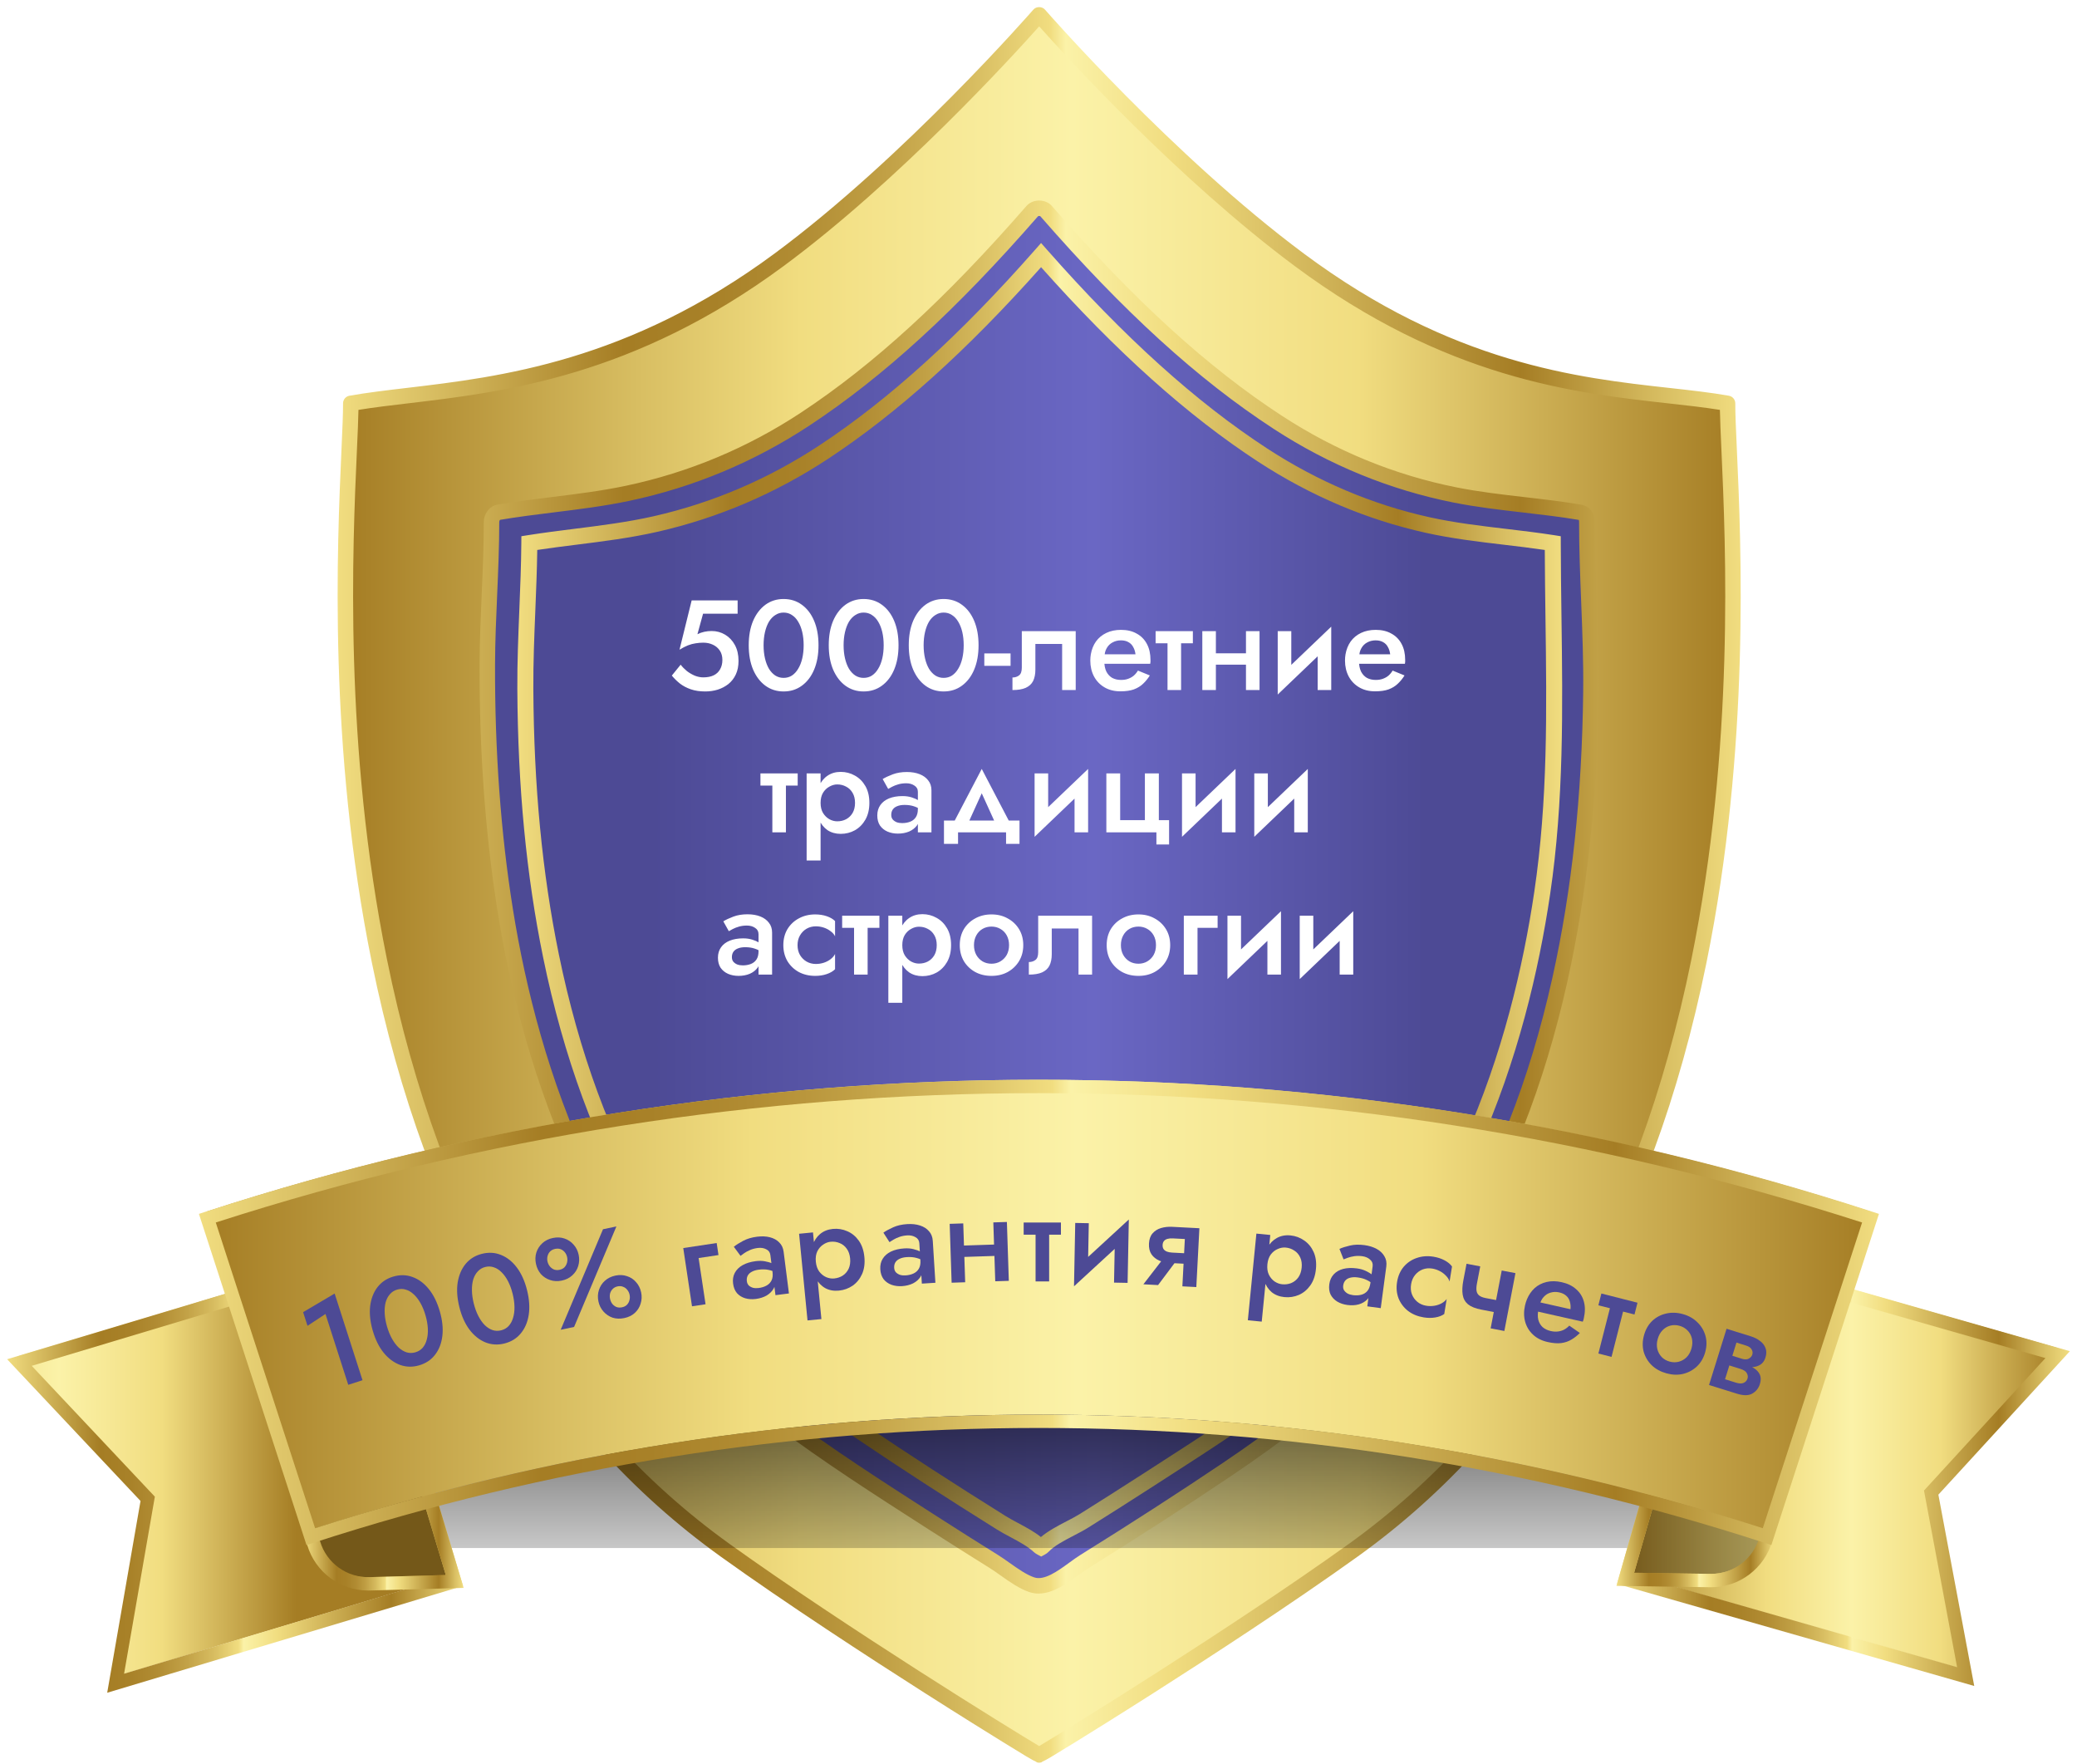 <svg width="292" height="248" viewBox="0 0 292 248" fill="none" xmlns="http://www.w3.org/2000/svg">
<path d="M223.663 97.248C223.504 110.804 222.254 124.405 219.314 137.654C216.353 151.003 211.607 164.102 204.33 175.727C196.153 188.789 185.08 198.107 172.418 206.619C165.846 211.036 159.181 215.318 152.46 219.504C150.384 220.798 147.548 223.612 145.043 222.763C143.231 222.149 141.343 220.509 139.73 219.504C136.857 217.715 133.998 215.905 131.149 214.077C123.829 209.382 116.453 204.667 109.493 199.445C86.796 182.412 75.414 155.338 71.04 128C69.207 116.546 68.472 104.94 68.512 93.347C68.535 86.671 69.11 80.002 69.104 73.331C69.103 72.772 69.527 72.105 70.113 72.005C76.151 70.98 82.271 70.609 88.273 69.337C97.196 67.447 105.612 63.917 113.227 58.893C125.154 51.023 135.751 40.427 145.123 29.675C145.587 29.142 146.602 29.141 147.067 29.675C156.615 40.624 167.455 51.425 179.651 59.373C187.261 64.332 195.66 67.804 204.569 69.58C210.361 70.734 216.263 71.021 222.077 72.005C222.765 72.122 223.061 72.606 223.066 73.131C223.075 73.196 223.086 73.26 223.086 73.331C223.079 81.305 223.756 89.263 223.663 97.248Z" fill="url(#paint0_linear_1075_3457)"/>
<path d="M146.372 218.805L145.837 218.516C145.635 218.407 145.48 218.3 145.349 218.179C144.509 217.383 143.256 216.713 142.045 216.065C141.405 215.722 140.743 215.368 140.154 215.001C132.863 210.444 126.42 206.268 120.458 202.234C106.17 192.569 96.737 183.041 89.871 171.341C83.764 160.933 79.216 148.561 76.355 134.57C73.991 123.009 72.805 110.669 72.731 96.848C72.711 93.118 72.865 89.345 73.013 85.695C73.139 82.623 73.269 79.447 73.292 76.331L73.299 75.377L74.241 75.228C76.422 74.881 78.638 74.603 80.781 74.334C84.453 73.873 88.252 73.396 91.914 72.565C100.203 70.683 108.051 67.323 115.24 62.579C125.024 56.123 134.927 47.14 145.518 35.117L146.362 34.159L147.206 35.117C158.017 47.384 168.137 56.518 178.145 63.04C185.253 67.672 192.919 70.922 200.934 72.7C204.483 73.487 208.163 73.922 211.722 74.343C213.934 74.605 216.222 74.875 218.474 75.228L219.424 75.378L219.425 76.338C219.431 79.827 219.478 83.355 219.524 86.767C219.694 99.463 219.87 112.592 217.929 125.694C214.752 147.13 205.99 176.579 182.288 195.138C176.442 199.716 170.078 203.81 163.924 207.769L161.701 209.201C158.805 211.069 155.872 212.934 152.985 214.741C152.384 215.117 151.702 215.472 150.981 215.847C149.626 216.552 148.225 217.281 147.427 218.126C147.289 218.274 147.119 218.401 146.907 218.515L146.372 218.805ZM75.532 77.306C75.492 80.147 75.375 83.009 75.262 85.786C75.114 89.41 74.961 93.158 74.981 96.836C75.055 110.508 76.225 122.703 78.56 134.118C81.372 147.867 85.831 160.007 91.812 170.202C98.499 181.598 107.722 190.902 121.718 200.37C127.658 204.388 134.079 208.55 141.347 213.091C141.871 213.419 142.471 213.74 143.106 214.081C144.226 214.679 145.378 215.295 146.34 216.062C147.37 215.187 148.724 214.483 149.941 213.85C150.622 213.496 151.265 213.161 151.79 212.833C154.669 211.031 157.593 209.172 160.48 207.31L162.706 205.875C168.816 201.944 175.135 197.879 180.899 193.365C204.018 175.263 212.585 146.394 215.701 125.363C217.616 112.441 217.45 99.984 217.273 86.796C217.232 83.692 217.189 80.491 217.177 77.308C215.27 77.028 213.336 76.8 211.456 76.577C207.842 76.151 204.105 75.709 200.446 74.897C192.166 73.061 184.25 69.705 176.915 64.925C166.997 58.461 156.993 49.502 146.362 37.559C135.955 49.256 126.17 58.063 116.479 64.457C109.063 69.351 100.965 72.817 92.412 74.759C88.641 75.616 84.787 76.099 81.06 76.567C79.245 76.795 77.376 77.029 75.532 77.306Z" fill="url(#paint1_linear_1075_3457)"/>
<path d="M242.874 56.699C229.796 54.366 208.636 55.844 182.663 36.522C163.912 22.572 146.095 2.069 146.095 2.069C146.095 2.069 128.073 22.816 109.527 36.522C84.075 55.331 62.394 54.366 49.316 56.699C49.404 71.327 37.833 171.94 102.001 217.959C119.497 230.507 145.969 246.736 146.095 246.689C146.221 246.736 172.693 230.508 190.189 217.959C254.356 171.94 242.786 71.327 242.874 56.699ZM223.663 97.248C223.504 110.804 222.254 124.405 219.314 137.654C216.353 151.003 211.607 164.102 204.33 175.727C196.153 188.789 185.08 198.107 172.418 206.619C165.846 211.036 159.181 215.318 152.46 219.504C150.384 220.798 147.548 223.612 145.043 222.763C143.231 222.149 141.343 220.509 139.73 219.504C136.857 217.715 133.998 215.905 131.149 214.077C123.829 209.382 116.453 204.667 109.493 199.445C86.796 182.412 75.414 155.338 71.04 128C69.207 116.546 68.472 104.94 68.512 93.347C68.535 86.671 69.11 80.002 69.103 73.331C69.103 72.772 69.527 72.105 70.112 72.005C76.151 70.98 82.271 70.609 88.273 69.337C97.196 67.447 105.612 63.917 113.227 58.893C125.154 51.023 135.751 40.427 145.123 29.675C145.587 29.142 146.602 29.141 147.067 29.675C156.615 40.624 167.455 51.425 179.65 59.373C187.261 64.332 195.66 67.804 204.569 69.58C210.361 70.734 216.263 71.021 222.077 72.005C222.765 72.122 223.061 72.606 223.066 73.131C223.075 73.196 223.086 73.26 223.086 73.331C223.079 81.305 223.756 89.263 223.663 97.248Z" fill="url(#paint2_linear_1075_3457)"/>
<path d="M146.041 247.785C145.923 247.785 145.83 247.75 145.712 247.706L145.723 247.677C145.133 247.434 143.963 246.711 141.042 244.909C139.117 243.721 135.119 241.24 129.977 237.964C122.016 232.891 110.59 225.457 101.367 218.842C76.43 200.958 59.913 172.85 52.276 135.297C46.121 105.04 47.397 76.726 48.01 63.118C48.137 60.305 48.237 58.082 48.229 56.705C48.225 56.176 48.604 55.722 49.124 55.629C51.543 55.198 54.28 54.874 57.178 54.532C70.314 52.979 88.305 50.853 108.88 35.648C127.114 22.173 145.095 1.563 145.274 1.357C145.687 0.881 146.503 0.881 146.914 1.357C147.092 1.56 164.873 21.933 183.311 35.65C204.154 51.156 221.845 53.112 234.763 54.541C237.747 54.872 240.565 55.184 243.064 55.63C243.585 55.722 243.963 56.177 243.96 56.705C243.952 58.083 244.052 60.305 244.179 63.118C244.792 76.726 246.067 105.04 239.913 135.298C232.276 172.85 215.758 200.958 190.822 218.842C181.599 225.457 170.173 232.892 162.211 237.964C157.071 241.239 153.073 243.721 151.147 244.909C148.225 246.712 147.054 247.434 146.465 247.679L146.475 247.707C146.341 247.756 146.236 247.793 146.095 247.783C146.076 247.784 146.058 247.785 146.041 247.785ZM50.395 57.617C50.37 59.02 50.285 60.924 50.181 63.217C49.572 76.737 48.305 104.87 54.405 134.865C61.93 171.862 78.157 199.522 102.633 217.077C118.77 228.65 142.406 243.265 146.095 245.444C149.786 243.264 173.427 228.645 189.556 217.077C214.033 199.522 230.26 171.862 237.785 134.865C243.885 104.87 242.617 76.737 242.009 63.217C241.905 60.924 241.82 59.02 241.795 57.618C239.585 57.261 237.119 56.988 234.524 56.702C221.36 55.245 203.331 53.251 182.014 37.393C165.646 25.217 149.82 7.88 146.095 3.709C142.35 7.907 126.376 25.422 110.173 37.395C89.134 52.944 70.811 55.109 57.433 56.69C54.922 56.987 52.532 57.269 50.395 57.617ZM146.016 224.008C145.577 224.008 145.137 223.943 144.694 223.792C143.297 223.319 141.967 222.378 140.681 221.467C140.142 221.085 139.631 220.724 139.155 220.427C136.374 218.695 133.483 216.866 130.562 214.992L130.067 214.674C122.991 210.136 115.675 205.443 108.84 200.314C83.169 181.049 73.531 150.449 69.966 128.172C68.237 117.364 67.382 105.647 67.425 93.344C67.436 90.069 67.581 86.752 67.722 83.545C67.868 80.193 68.019 76.728 68.017 73.332C68.015 72.335 68.747 71.136 69.93 70.934C72.496 70.498 75.108 70.176 77.633 69.864C81.067 69.44 84.618 69.001 88.048 68.274C96.832 66.414 105.102 62.952 112.628 57.986C122.865 51.231 132.931 42.008 144.304 28.961C144.731 28.47 145.383 28.189 146.093 28.189C146.094 28.189 146.094 28.189 146.095 28.189C146.804 28.189 147.457 28.47 147.885 28.96C159.478 42.256 169.76 51.63 180.243 58.462C187.815 63.396 196.07 66.778 204.781 68.514C207.948 69.145 211.226 69.522 214.396 69.887C216.973 70.183 219.639 70.49 222.257 70.934C223.372 71.122 224.108 71.947 224.15 73.044C224.164 73.15 224.172 73.237 224.172 73.331C224.169 77.06 224.319 80.858 224.464 84.531C224.629 88.696 224.798 93.003 224.749 97.261C224.575 112.115 223.144 125.405 220.375 137.89C217.124 152.541 212.036 165.465 205.251 176.304C198.012 187.867 188.374 197.203 173.024 207.521C166.818 211.692 160.279 215.914 153.035 220.428C152.609 220.692 152.131 221.04 151.625 221.407C149.996 222.589 148.04 224.008 146.016 224.008ZM146.104 30.36C146.036 30.36 145.967 30.372 145.934 30.397C134.436 43.588 124.231 52.933 113.825 59.799C106.071 64.916 97.55 68.483 88.498 70.401C84.977 71.146 81.379 71.59 77.9 72.02C75.398 72.329 72.812 72.649 70.295 73.076C70.271 73.1 70.19 73.251 70.19 73.329C70.193 76.774 70.04 80.264 69.893 83.639C69.754 86.825 69.609 90.12 69.598 93.35C69.555 105.537 70.401 117.136 72.113 127.827C75.614 149.709 85.054 179.746 110.145 198.575C116.916 203.656 124.198 208.327 131.24 212.845L131.735 213.162C134.648 215.032 137.531 216.855 140.304 218.582C140.834 218.913 141.37 219.292 141.937 219.693C143.096 220.514 144.295 221.362 145.392 221.733C146.811 222.218 148.691 220.851 150.348 219.648C150.886 219.257 151.395 218.888 151.885 218.582C159.108 214.082 165.626 209.874 171.812 205.716C186.892 195.579 196.342 186.438 203.409 175.15C210.062 164.522 215.056 151.827 218.253 137.418C220.99 125.082 222.404 111.937 222.576 97.234C222.625 93.032 222.456 88.754 222.293 84.616C222.147 80.921 221.996 77.101 221.999 73.329C221.993 73.286 221.98 73.183 221.979 73.139C221.99 73.104 221.965 73.087 221.894 73.075C219.334 72.642 216.697 72.339 214.147 72.045C210.934 71.675 207.612 71.293 204.357 70.644C195.373 68.853 186.861 65.368 179.057 60.282C168.401 53.337 157.976 43.839 146.248 30.388C146.222 30.37 146.164 30.36 146.104 30.36Z" fill="url(#paint3_linear_1075_3457)"/>
<g filter="url(#filter0_f_1075_3457)">
<path d="M244.376 211.273C180.793 187.209 112.3 187.209 48.717 211.273C48.717 213.384 48.717 215.495 48.717 217.605H244.376C244.376 215.495 244.376 213.384 244.376 211.273Z" fill="url(#paint4_linear_1075_3457)"/>
</g>
<path d="M228.434 221.062L276.286 234.736L271.439 208.876L289.218 189.482L241.366 175.808L228.434 221.062Z" fill="url(#paint5_linear_1075_3457)"/>
<path opacity="0.3" d="M228.434 221.062L240.386 221.239C243.994 221.292 247.189 218.919 248.181 215.45L248.635 213.86L231.862 209.067L228.434 221.062Z" fill="black"/>
<path d="M277.552 236.999L227.332 222.649L240.78 175.585L291 189.936L272.51 210.105L277.552 236.999ZM229.658 221.357L275.143 234.354L270.488 209.528L287.557 190.909L242.073 177.912L229.658 221.357Z" fill="url(#paint6_linear_1075_3457)"/>
<path d="M240.566 223.121C240.522 223.121 240.478 223.121 240.433 223.12L227.253 222.925L231.019 209.749L232.828 210.266L229.738 221.08L240.461 221.239C240.496 221.24 240.532 221.24 240.567 221.24C243.7 221.24 246.474 219.153 247.338 216.133L247.792 214.542L249.601 215.059L249.147 216.649C248.053 220.476 244.536 223.121 240.566 223.121Z" fill="url(#paint7_linear_1075_3457)"/>
<path d="M63.864 221.364L16.197 235.67L20.702 209.749L2.667 190.592L50.334 176.285L63.864 221.364Z" fill="url(#paint8_linear_1075_3457)"/>
<path opacity="0.3" d="M63.864 221.364L51.916 221.699C48.309 221.8 45.082 219.47 44.045 216.013L43.57 214.43L60.278 209.415L63.864 221.364Z" fill="black"/>
<path d="M15.071 237.95L19.756 210.992L1 191.069L51.026 176.054L65.097 222.935L15.071 237.95ZM4.456 191.996L21.77 210.387L17.445 235.273L62.753 221.674L49.764 178.397L4.456 191.996Z" fill="url(#paint9_linear_1075_3457)"/>
<path d="M248.368 215.062C181.835 193.445 110.166 193.445 43.633 215.062C38.785 200.142 33.938 185.221 29.09 170.3C105.075 145.611 186.926 145.611 262.912 170.3C258.064 185.221 253.215 200.142 248.368 215.062Z" fill="url(#paint10_linear_1075_3457)"/>
<path d="M51.752 223.584C47.83 223.584 44.338 221 43.205 217.225L42.73 215.641L44.532 215.101L45.007 216.684C45.919 219.726 48.772 221.791 51.95 221.699L62.671 221.399L59.438 210.626L61.239 210.085L65.179 223.21L52.003 223.58C51.92 223.583 51.836 223.584 51.752 223.584Z" fill="url(#paint11_linear_1075_3457)"/>
<path d="M249.033 217.188L248.138 216.898C215.121 206.17 180.778 200.73 146.061 200.73C111.345 200.73 77.002 206.17 43.985 216.898L43.09 217.188L27.965 170.637L28.86 170.346C66.769 158.029 106.201 151.783 146.061 151.783C185.922 151.783 225.354 158.029 263.263 170.346L264.158 170.637L249.033 217.188ZM146.061 198.849C180.662 198.849 214.893 204.222 247.824 214.819L261.786 171.846C224.341 159.782 185.409 153.665 146.061 153.665C106.713 153.665 67.781 159.782 30.336 171.846L44.299 214.819C77.229 204.222 111.461 198.849 146.061 198.849Z" fill="url(#paint12_linear_1075_3457)"/>
<path d="M103.827 92.896C103.827 93.628 103.701 94.264 103.449 94.804C103.197 95.344 102.849 95.794 102.405 96.154C101.961 96.502 101.457 96.766 100.893 96.946C100.341 97.114 99.759 97.198 99.147 97.198C98.379 97.198 97.701 97.096 97.113 96.892C96.525 96.688 96.015 96.418 95.583 96.082C95.151 95.734 94.773 95.362 94.449 94.966L95.691 93.436C95.943 93.76 96.237 94.06 96.573 94.336C96.921 94.6 97.293 94.816 97.689 94.984C98.085 95.14 98.481 95.218 98.877 95.218C99.453 95.218 99.939 95.122 100.335 94.93C100.731 94.738 101.031 94.456 101.235 94.084C101.451 93.712 101.559 93.274 101.559 92.77C101.559 92.254 101.439 91.816 101.199 91.456C100.959 91.096 100.635 90.82 100.227 90.628C99.819 90.436 99.369 90.34 98.877 90.34C98.517 90.34 98.157 90.37 97.797 90.43C97.449 90.478 97.089 90.574 96.717 90.718C96.357 90.862 95.961 91.066 95.529 91.33L97.239 84.4H103.701V86.272H98.841L98.049 89.152C98.361 88.996 98.685 88.882 99.021 88.81C99.357 88.738 99.699 88.702 100.047 88.702C100.743 88.702 101.379 88.876 101.955 89.224C102.531 89.572 102.987 90.058 103.323 90.682C103.659 91.306 103.827 92.044 103.827 92.896ZM107.35 90.7C107.35 91.372 107.416 91.99 107.548 92.554C107.68 93.118 107.866 93.604 108.106 94.012C108.358 94.42 108.658 94.738 109.006 94.966C109.354 95.182 109.738 95.29 110.158 95.29C110.602 95.29 110.992 95.182 111.328 94.966C111.676 94.738 111.97 94.42 112.21 94.012C112.462 93.604 112.654 93.118 112.786 92.554C112.918 91.99 112.984 91.372 112.984 90.7C112.984 90.028 112.918 89.41 112.786 88.846C112.654 88.282 112.462 87.796 112.21 87.388C111.97 86.98 111.676 86.668 111.328 86.452C110.992 86.224 110.602 86.11 110.158 86.11C109.738 86.11 109.354 86.224 109.006 86.452C108.658 86.668 108.358 86.98 108.106 87.388C107.866 87.796 107.68 88.282 107.548 88.846C107.416 89.41 107.35 90.028 107.35 90.7ZM105.262 90.7C105.262 89.392 105.466 88.252 105.874 87.28C106.294 86.308 106.87 85.552 107.602 85.012C108.346 84.472 109.198 84.202 110.158 84.202C111.142 84.202 112 84.472 112.732 85.012C113.476 85.552 114.052 86.308 114.46 87.28C114.868 88.252 115.072 89.392 115.072 90.7C115.072 92.008 114.868 93.148 114.46 94.12C114.052 95.092 113.476 95.848 112.732 96.388C112 96.928 111.142 97.198 110.158 97.198C109.198 97.198 108.346 96.928 107.602 96.388C106.87 95.848 106.294 95.092 105.874 94.12C105.466 93.148 105.262 92.008 105.262 90.7ZM118.6 90.7C118.6 91.372 118.666 91.99 118.798 92.554C118.93 93.118 119.116 93.604 119.356 94.012C119.608 94.42 119.908 94.738 120.256 94.966C120.604 95.182 120.988 95.29 121.408 95.29C121.852 95.29 122.242 95.182 122.578 94.966C122.926 94.738 123.22 94.42 123.46 94.012C123.712 93.604 123.904 93.118 124.036 92.554C124.168 91.99 124.234 91.372 124.234 90.7C124.234 90.028 124.168 89.41 124.036 88.846C123.904 88.282 123.712 87.796 123.46 87.388C123.22 86.98 122.926 86.668 122.578 86.452C122.242 86.224 121.852 86.11 121.408 86.11C120.988 86.11 120.604 86.224 120.256 86.452C119.908 86.668 119.608 86.98 119.356 87.388C119.116 87.796 118.93 88.282 118.798 88.846C118.666 89.41 118.6 90.028 118.6 90.7ZM116.512 90.7C116.512 89.392 116.716 88.252 117.124 87.28C117.544 86.308 118.12 85.552 118.852 85.012C119.596 84.472 120.448 84.202 121.408 84.202C122.392 84.202 123.25 84.472 123.982 85.012C124.726 85.552 125.302 86.308 125.71 87.28C126.118 88.252 126.322 89.392 126.322 90.7C126.322 92.008 126.118 93.148 125.71 94.12C125.302 95.092 124.726 95.848 123.982 96.388C123.25 96.928 122.392 97.198 121.408 97.198C120.448 97.198 119.596 96.928 118.852 96.388C118.12 95.848 117.544 95.092 117.124 94.12C116.716 93.148 116.512 92.008 116.512 90.7ZM129.85 90.7C129.85 91.372 129.916 91.99 130.048 92.554C130.18 93.118 130.366 93.604 130.606 94.012C130.858 94.42 131.158 94.738 131.506 94.966C131.854 95.182 132.238 95.29 132.658 95.29C133.102 95.29 133.492 95.182 133.828 94.966C134.176 94.738 134.47 94.42 134.71 94.012C134.962 93.604 135.154 93.118 135.286 92.554C135.418 91.99 135.484 91.372 135.484 90.7C135.484 90.028 135.418 89.41 135.286 88.846C135.154 88.282 134.962 87.796 134.71 87.388C134.47 86.98 134.176 86.668 133.828 86.452C133.492 86.224 133.102 86.11 132.658 86.11C132.238 86.11 131.854 86.224 131.506 86.452C131.158 86.668 130.858 86.98 130.606 87.388C130.366 87.796 130.18 88.282 130.048 88.846C129.916 89.41 129.85 90.028 129.85 90.7ZM127.762 90.7C127.762 89.392 127.966 88.252 128.374 87.28C128.794 86.308 129.37 85.552 130.102 85.012C130.846 84.472 131.698 84.202 132.658 84.202C133.642 84.202 134.5 84.472 135.232 85.012C135.976 85.552 136.552 86.308 136.96 87.28C137.368 88.252 137.572 89.392 137.572 90.7C137.572 92.008 137.368 93.148 136.96 94.12C136.552 95.092 135.976 95.848 135.232 96.388C134.5 96.928 133.642 97.198 132.658 97.198C131.698 97.198 130.846 96.928 130.102 96.388C129.37 95.848 128.794 95.092 128.374 94.12C127.966 93.148 127.762 92.008 127.762 90.7ZM138.382 93.598V91.852H142.072V93.598H138.382ZM151.231 88.72V97H149.323V90.52H145.561V94.12C145.561 94.768 145.453 95.308 145.237 95.74C145.021 96.16 144.673 96.478 144.193 96.694C143.725 96.898 143.107 97 142.339 97V95.236C142.699 95.236 143.005 95.14 143.257 94.948C143.521 94.756 143.653 94.39 143.653 93.85V88.72H151.231ZM154.435 93.31V91.978H159.637C159.589 91.582 159.481 91.24 159.313 90.952C159.157 90.652 158.935 90.424 158.647 90.268C158.359 90.1 158.005 90.016 157.585 90.016C157.153 90.016 156.763 90.112 156.415 90.304C156.067 90.484 155.791 90.754 155.587 91.114C155.383 91.462 155.281 91.876 155.281 92.356L155.245 92.86C155.245 93.472 155.341 93.982 155.533 94.39C155.737 94.786 156.013 95.086 156.361 95.29C156.721 95.482 157.135 95.578 157.603 95.578C157.987 95.578 158.323 95.524 158.611 95.416C158.911 95.308 159.175 95.158 159.403 94.966C159.631 94.762 159.823 94.528 159.979 94.264L161.653 94.948C161.377 95.392 161.059 95.782 160.699 96.118C160.351 96.454 159.919 96.718 159.403 96.91C158.899 97.09 158.269 97.18 157.513 97.18C156.661 97.18 155.917 96.994 155.281 96.622C154.645 96.25 154.153 95.74 153.805 95.092C153.457 94.432 153.283 93.688 153.283 92.86C153.283 92.704 153.289 92.554 153.301 92.41C153.313 92.266 153.331 92.122 153.355 91.978C153.475 91.294 153.715 90.694 154.075 90.178C154.447 89.662 154.933 89.26 155.533 88.972C156.133 88.684 156.823 88.54 157.603 88.54C158.455 88.54 159.187 88.714 159.799 89.062C160.423 89.398 160.903 89.884 161.239 90.52C161.575 91.144 161.743 91.894 161.743 92.77C161.743 92.842 161.743 92.926 161.743 93.022C161.743 93.106 161.731 93.202 161.707 93.31H154.435ZM162.464 88.72H167.702V90.43H162.464V88.72ZM164.138 89.08H166.046V97H164.138V89.08ZM169.876 93.436V91.834H176.212V93.436H169.876ZM175.168 88.72H177.076V97H175.168V88.72ZM169.03 88.72H170.938V97H169.03V88.72ZM187.065 90.52L179.631 97.63L179.721 95.2L187.155 88.09L187.065 90.52ZM181.539 88.72V95.434L179.631 97.63V88.72H181.539ZM187.155 88.09V97H185.247V90.286L187.155 88.09ZM190.242 93.31V91.978H195.444C195.396 91.582 195.288 91.24 195.12 90.952C194.964 90.652 194.742 90.424 194.454 90.268C194.166 90.1 193.812 90.016 193.392 90.016C192.96 90.016 192.57 90.112 192.222 90.304C191.874 90.484 191.598 90.754 191.394 91.114C191.19 91.462 191.088 91.876 191.088 92.356L191.052 92.86C191.052 93.472 191.148 93.982 191.34 94.39C191.544 94.786 191.82 95.086 192.168 95.29C192.528 95.482 192.942 95.578 193.41 95.578C193.794 95.578 194.13 95.524 194.418 95.416C194.718 95.308 194.982 95.158 195.21 94.966C195.438 94.762 195.63 94.528 195.786 94.264L197.46 94.948C197.184 95.392 196.866 95.782 196.506 96.118C196.158 96.454 195.726 96.718 195.21 96.91C194.706 97.09 194.076 97.18 193.32 97.18C192.468 97.18 191.724 96.994 191.088 96.622C190.452 96.25 189.96 95.74 189.612 95.092C189.264 94.432 189.09 93.688 189.09 92.86C189.09 92.704 189.096 92.554 189.108 92.41C189.12 92.266 189.138 92.122 189.162 91.978C189.282 91.294 189.522 90.694 189.882 90.178C190.254 89.662 190.74 89.26 191.34 88.972C191.94 88.684 192.63 88.54 193.41 88.54C194.262 88.54 194.994 88.714 195.606 89.062C196.23 89.398 196.71 89.884 197.046 90.52C197.382 91.144 197.55 91.894 197.55 92.77C197.55 92.842 197.55 92.926 197.55 93.022C197.55 93.106 197.538 93.202 197.514 93.31H190.242ZM106.908 108.72H112.146V110.43H106.908V108.72ZM108.582 109.08H110.49V117H108.582V109.08ZM115.364 120.96H113.402V108.72H115.364V120.96ZM122.222 112.86C122.222 113.772 122.036 114.558 121.664 115.218C121.292 115.866 120.8 116.364 120.188 116.712C119.576 117.048 118.91 117.216 118.19 117.216C117.482 117.216 116.864 117.042 116.336 116.694C115.82 116.334 115.418 115.83 115.13 115.182C114.854 114.522 114.716 113.748 114.716 112.86C114.716 111.96 114.854 111.186 115.13 110.538C115.418 109.89 115.82 109.392 116.336 109.044C116.864 108.684 117.482 108.504 118.19 108.504C118.91 108.504 119.576 108.678 120.188 109.026C120.8 109.362 121.292 109.854 121.664 110.502C122.036 111.15 122.222 111.936 122.222 112.86ZM120.206 112.86C120.206 112.308 120.092 111.84 119.864 111.456C119.636 111.06 119.33 110.766 118.946 110.574C118.574 110.37 118.16 110.268 117.704 110.268C117.332 110.268 116.966 110.37 116.606 110.574C116.246 110.766 115.946 111.054 115.706 111.438C115.478 111.822 115.364 112.296 115.364 112.86C115.364 113.424 115.478 113.898 115.706 114.282C115.946 114.666 116.246 114.96 116.606 115.164C116.966 115.356 117.332 115.452 117.704 115.452C118.16 115.452 118.574 115.356 118.946 115.164C119.33 114.96 119.636 114.666 119.864 114.282C120.092 113.886 120.206 113.412 120.206 112.86ZM125.298 114.552C125.298 114.804 125.364 115.014 125.496 115.182C125.64 115.35 125.826 115.482 126.054 115.578C126.282 115.662 126.54 115.704 126.828 115.704C127.248 115.704 127.626 115.638 127.962 115.506C128.298 115.374 128.562 115.164 128.754 114.876C128.946 114.588 129.042 114.204 129.042 113.724L129.33 114.66C129.33 115.188 129.192 115.644 128.916 116.028C128.64 116.4 128.268 116.688 127.8 116.892C127.332 117.084 126.81 117.18 126.234 117.18C125.694 117.18 125.202 117.084 124.758 116.892C124.326 116.7 123.978 116.418 123.714 116.046C123.462 115.662 123.336 115.188 123.336 114.624C123.336 114.06 123.48 113.574 123.768 113.166C124.056 112.758 124.464 112.446 124.992 112.23C125.532 112.014 126.162 111.906 126.882 111.906C127.362 111.906 127.788 111.966 128.16 112.086C128.544 112.206 128.862 112.344 129.114 112.5C129.366 112.656 129.54 112.794 129.636 112.914V113.94C129.264 113.664 128.886 113.466 128.502 113.346C128.118 113.214 127.674 113.148 127.17 113.148C126.762 113.148 126.414 113.208 126.126 113.328C125.85 113.436 125.64 113.598 125.496 113.814C125.364 114.018 125.298 114.264 125.298 114.552ZM124.866 110.898L124.092 109.512C124.464 109.284 124.938 109.062 125.514 108.846C126.09 108.63 126.75 108.522 127.494 108.522C128.178 108.522 128.778 108.624 129.294 108.828C129.81 109.032 130.212 109.326 130.5 109.71C130.8 110.082 130.95 110.544 130.95 111.096V117H129.042V111.312C129.042 110.928 128.88 110.634 128.556 110.43C128.244 110.214 127.86 110.106 127.404 110.106C127.008 110.106 126.642 110.154 126.306 110.25C125.97 110.346 125.676 110.46 125.424 110.592C125.184 110.712 124.998 110.814 124.866 110.898ZM138.02 111.51L135.77 116.46L133.754 116.244L138.02 108.09L142.286 116.244L140.27 116.46L138.02 111.51ZM141.44 117H134.69V118.62H132.71V115.344H143.33V118.62H141.44V117ZM152.885 110.52L145.451 117.63L145.541 115.2L152.975 108.09L152.885 110.52ZM147.359 108.72V115.434L145.451 117.63V108.72H147.359ZM152.975 108.09V117H151.067V110.286L152.975 108.09ZM162.919 115.29H164.359V118.71H162.577V117H155.539V108.72H157.483V115.29H160.957V108.72H162.919V115.29ZM173.609 110.52L166.175 117.63L166.265 115.2L173.699 108.09L173.609 110.52ZM168.083 108.72V115.434L166.175 117.63V108.72H168.083ZM173.699 108.09V117H171.791V110.286L173.699 108.09ZM183.769 110.52L176.335 117.63L176.425 115.2L183.859 108.09L183.769 110.52ZM178.243 108.72V115.434L176.335 117.63V108.72H178.243ZM183.859 108.09V117H181.951V110.286L183.859 108.09ZM102.895 134.552C102.895 134.804 102.961 135.014 103.093 135.182C103.237 135.35 103.423 135.482 103.651 135.578C103.879 135.662 104.137 135.704 104.425 135.704C104.845 135.704 105.223 135.638 105.559 135.506C105.895 135.374 106.159 135.164 106.351 134.876C106.543 134.588 106.639 134.204 106.639 133.724L106.927 134.66C106.927 135.188 106.789 135.644 106.513 136.028C106.237 136.4 105.865 136.688 105.397 136.892C104.929 137.084 104.407 137.18 103.831 137.18C103.291 137.18 102.799 137.084 102.355 136.892C101.923 136.7 101.575 136.418 101.311 136.046C101.059 135.662 100.933 135.188 100.933 134.624C100.933 134.06 101.077 133.574 101.365 133.166C101.653 132.758 102.061 132.446 102.589 132.23C103.129 132.014 103.759 131.906 104.479 131.906C104.959 131.906 105.385 131.966 105.757 132.086C106.141 132.206 106.459 132.344 106.711 132.5C106.963 132.656 107.137 132.794 107.233 132.914V133.94C106.861 133.664 106.483 133.466 106.099 133.346C105.715 133.214 105.271 133.148 104.767 133.148C104.359 133.148 104.011 133.208 103.723 133.328C103.447 133.436 103.237 133.598 103.093 133.814C102.961 134.018 102.895 134.264 102.895 134.552ZM102.463 130.898L101.689 129.512C102.061 129.284 102.535 129.062 103.111 128.846C103.687 128.63 104.347 128.522 105.091 128.522C105.775 128.522 106.375 128.624 106.891 128.828C107.407 129.032 107.809 129.326 108.097 129.71C108.397 130.082 108.547 130.544 108.547 131.096V137H106.639V131.312C106.639 130.928 106.477 130.634 106.153 130.43C105.841 130.214 105.457 130.106 105.001 130.106C104.605 130.106 104.239 130.154 103.903 130.25C103.567 130.346 103.273 130.46 103.021 130.592C102.781 130.712 102.595 130.814 102.463 130.898ZM112.125 132.86C112.125 133.388 112.239 133.85 112.467 134.246C112.695 134.63 113.001 134.936 113.385 135.164C113.781 135.392 114.219 135.506 114.699 135.506C115.095 135.506 115.473 135.446 115.833 135.326C116.193 135.206 116.511 135.038 116.787 134.822C117.063 134.606 117.267 134.366 117.399 134.102V136.244C117.111 136.532 116.721 136.76 116.229 136.928C115.737 137.096 115.197 137.18 114.609 137.18C113.757 137.18 112.989 137 112.305 136.64C111.633 136.268 111.099 135.758 110.703 135.11C110.319 134.45 110.127 133.7 110.127 132.86C110.127 132.008 110.319 131.258 110.703 130.61C111.099 129.962 111.633 129.458 112.305 129.098C112.989 128.726 113.757 128.54 114.609 128.54C115.197 128.54 115.737 128.624 116.229 128.792C116.721 128.96 117.111 129.188 117.399 129.476V131.618C117.267 131.342 117.057 131.102 116.769 130.898C116.493 130.682 116.175 130.514 115.815 130.394C115.455 130.274 115.083 130.214 114.699 130.214C114.219 130.214 113.781 130.328 113.385 130.556C113.001 130.784 112.695 131.096 112.467 131.492C112.239 131.888 112.125 132.344 112.125 132.86ZM118.396 128.72H123.634V130.43H118.396V128.72ZM120.07 129.08H121.978V137H120.07V129.08ZM126.852 140.96H124.89V128.72H126.852V140.96ZM133.71 132.86C133.71 133.772 133.524 134.558 133.152 135.218C132.78 135.866 132.288 136.364 131.676 136.712C131.064 137.048 130.398 137.216 129.678 137.216C128.97 137.216 128.352 137.042 127.824 136.694C127.308 136.334 126.906 135.83 126.618 135.182C126.342 134.522 126.204 133.748 126.204 132.86C126.204 131.96 126.342 131.186 126.618 130.538C126.906 129.89 127.308 129.392 127.824 129.044C128.352 128.684 128.97 128.504 129.678 128.504C130.398 128.504 131.064 128.678 131.676 129.026C132.288 129.362 132.78 129.854 133.152 130.502C133.524 131.15 133.71 131.936 133.71 132.86ZM131.694 132.86C131.694 132.308 131.58 131.84 131.352 131.456C131.124 131.06 130.818 130.766 130.434 130.574C130.062 130.37 129.648 130.268 129.192 130.268C128.82 130.268 128.454 130.37 128.094 130.574C127.734 130.766 127.434 131.054 127.194 131.438C126.966 131.822 126.852 132.296 126.852 132.86C126.852 133.424 126.966 133.898 127.194 134.282C127.434 134.666 127.734 134.96 128.094 135.164C128.454 135.356 128.82 135.452 129.192 135.452C129.648 135.452 130.062 135.356 130.434 135.164C130.818 134.96 131.124 134.666 131.352 134.282C131.58 133.886 131.694 133.412 131.694 132.86ZM134.931 132.86C134.931 132.008 135.123 131.258 135.507 130.61C135.903 129.962 136.437 129.458 137.109 129.098C137.781 128.726 138.543 128.54 139.395 128.54C140.247 128.54 141.003 128.726 141.663 129.098C142.335 129.458 142.869 129.962 143.265 130.61C143.661 131.258 143.859 132.008 143.859 132.86C143.859 133.7 143.661 134.45 143.265 135.11C142.869 135.758 142.335 136.268 141.663 136.64C141.003 137 140.247 137.18 139.395 137.18C138.543 137.18 137.781 137 137.109 136.64C136.437 136.268 135.903 135.758 135.507 135.11C135.123 134.45 134.931 133.7 134.931 132.86ZM136.929 132.86C136.929 133.376 137.037 133.832 137.253 134.228C137.469 134.612 137.763 134.918 138.135 135.146C138.507 135.362 138.927 135.47 139.395 135.47C139.851 135.47 140.265 135.362 140.637 135.146C141.021 134.918 141.321 134.612 141.537 134.228C141.753 133.832 141.861 133.376 141.861 132.86C141.861 132.344 141.753 131.888 141.537 131.492C141.321 131.096 141.021 130.79 140.637 130.574C140.265 130.358 139.851 130.25 139.395 130.25C138.927 130.25 138.507 130.358 138.135 130.574C137.763 130.79 137.469 131.096 137.253 131.492C137.037 131.888 136.929 132.344 136.929 132.86ZM153.534 128.72V137H151.626V130.52H147.864V134.12C147.864 134.768 147.756 135.308 147.54 135.74C147.324 136.16 146.976 136.478 146.496 136.694C146.028 136.898 145.41 137 144.642 137V135.236C145.002 135.236 145.308 135.14 145.56 134.948C145.824 134.756 145.956 134.39 145.956 133.85V128.72H153.534ZM155.586 132.86C155.586 132.008 155.778 131.258 156.162 130.61C156.558 129.962 157.092 129.458 157.764 129.098C158.436 128.726 159.198 128.54 160.05 128.54C160.902 128.54 161.658 128.726 162.318 129.098C162.99 129.458 163.524 129.962 163.92 130.61C164.316 131.258 164.514 132.008 164.514 132.86C164.514 133.7 164.316 134.45 163.92 135.11C163.524 135.758 162.99 136.268 162.318 136.64C161.658 137 160.902 137.18 160.05 137.18C159.198 137.18 158.436 137 157.764 136.64C157.092 136.268 156.558 135.758 156.162 135.11C155.778 134.45 155.586 133.7 155.586 132.86ZM157.584 132.86C157.584 133.376 157.692 133.832 157.908 134.228C158.124 134.612 158.418 134.918 158.79 135.146C159.162 135.362 159.582 135.47 160.05 135.47C160.506 135.47 160.92 135.362 161.292 135.146C161.676 134.918 161.976 134.612 162.192 134.228C162.408 133.832 162.516 133.376 162.516 132.86C162.516 132.344 162.408 131.888 162.192 131.492C161.976 131.096 161.676 130.79 161.292 130.574C160.92 130.358 160.506 130.25 160.05 130.25C159.582 130.25 159.162 130.358 158.79 130.574C158.418 130.79 158.124 131.096 157.908 131.492C157.692 131.888 157.584 132.344 157.584 132.86ZM166.43 128.72H171.182V130.43H168.356V137H166.43V128.72ZM179.999 130.52L172.565 137.63L172.655 135.2L180.089 128.09L179.999 130.52ZM174.473 128.72V135.434L172.565 137.63V128.72H174.473ZM180.089 128.09V137H178.181V130.286L180.089 128.09ZM190.159 130.52L182.725 137.63L182.815 135.2L190.249 128.09L190.159 130.52ZM184.633 128.72V135.434L182.725 137.63V128.72H184.633ZM190.249 128.09V137H188.341V130.286L190.249 128.09Z" fill="white"/>
<path d="M43.23 186.371L42.613 184.451L47.046 181.834L50.964 194.018L48.959 194.663L45.758 184.707L43.23 186.371Z" fill="#4D4A95"/>
<path d="M54.41 186.472C54.598 187.117 54.834 187.692 55.117 188.197C55.401 188.702 55.716 189.117 56.06 189.441C56.416 189.763 56.792 189.985 57.19 190.107C57.584 190.217 57.983 190.214 58.387 190.097C58.813 189.973 59.158 189.76 59.42 189.459C59.691 189.143 59.884 188.756 60.001 188.297C60.129 187.835 60.178 187.315 60.148 186.737C60.117 186.158 60.008 185.546 59.821 184.901C59.634 184.255 59.398 183.68 59.114 183.176C58.83 182.671 58.51 182.258 58.154 181.936C57.81 181.611 57.441 181.393 57.046 181.283C56.66 181.158 56.254 181.157 55.828 181.281C55.424 181.398 55.087 181.614 54.816 181.93C54.542 182.235 54.341 182.618 54.213 183.08C54.096 183.539 54.053 184.057 54.084 184.636C54.114 185.214 54.223 185.826 54.41 186.472ZM52.405 187.054C52.041 185.798 51.919 184.646 52.039 183.599C52.172 182.548 52.514 181.661 53.067 180.939C53.631 180.213 54.374 179.716 55.295 179.448C56.24 179.174 57.14 179.194 57.993 179.509C58.858 179.82 59.622 180.385 60.285 181.205C60.948 182.025 61.462 183.063 61.826 184.319C62.191 185.575 62.313 186.727 62.192 187.774C62.071 188.821 61.729 189.708 61.165 190.434C60.612 191.156 59.864 191.655 58.919 191.929C57.997 192.197 57.103 192.175 56.238 191.864C55.385 191.549 54.621 190.984 53.946 190.167C53.284 189.348 52.77 188.31 52.405 187.054Z" fill="#4D4A95"/>
<path d="M66.605 183.235C66.768 183.886 66.982 184.47 67.247 184.985C67.512 185.5 67.81 185.927 68.142 186.264C68.486 186.599 68.854 186.835 69.247 186.972C69.637 187.097 70.035 187.108 70.443 187.007C70.874 186.899 71.226 186.699 71.499 186.408C71.782 186.103 71.99 185.723 72.124 185.269C72.269 184.812 72.338 184.294 72.329 183.715C72.32 183.136 72.234 182.52 72.071 181.868C71.908 181.216 71.694 180.633 71.43 180.118C71.165 179.602 70.861 179.177 70.517 178.843C70.185 178.505 69.824 178.274 69.434 178.149C69.053 178.009 68.647 177.993 68.216 178.101C67.809 178.202 67.464 178.406 67.182 178.712C66.897 179.006 66.681 179.381 66.536 179.838C66.402 180.292 66.339 180.809 66.348 181.388C66.357 181.967 66.442 182.583 66.605 183.235ZM64.58 183.741C64.263 182.472 64.184 181.317 64.344 180.275C64.516 179.23 64.891 178.357 65.47 177.655C66.061 176.951 66.822 176.482 67.754 176.25C68.708 176.011 69.606 176.065 70.447 176.411C71.3 176.755 72.042 177.348 72.674 178.192C73.305 179.036 73.78 180.093 74.097 181.362C74.414 182.631 74.493 183.786 74.333 184.828C74.172 185.87 73.797 186.743 73.206 187.448C72.627 188.149 71.86 188.619 70.906 188.858C69.974 189.09 69.082 189.035 68.229 188.692C67.388 188.345 66.646 187.752 66.003 186.91C65.371 186.066 64.897 185.01 64.58 183.741Z" fill="#4D4A95"/>
<path d="M75.347 177.651C75.231 177.099 75.249 176.574 75.401 176.076C75.563 175.564 75.845 175.124 76.246 174.758C76.647 174.391 77.135 174.148 77.711 174.027C78.31 173.9 78.861 173.926 79.364 174.102C79.879 174.275 80.307 174.565 80.65 174.971C81.003 175.363 81.237 175.835 81.353 176.387C81.469 176.939 81.446 177.471 81.284 177.983C81.132 178.481 80.855 178.914 80.454 179.28C80.064 179.644 79.57 179.889 78.971 180.015C78.396 180.136 77.851 180.11 77.336 179.936C76.821 179.763 76.388 179.48 76.035 179.088C75.692 178.682 75.463 178.203 75.347 177.651ZM76.967 177.31C77.022 177.568 77.132 177.803 77.299 178.013C77.463 178.211 77.66 178.36 77.89 178.459C78.128 178.543 78.382 178.557 78.653 178.501C78.946 178.439 79.179 178.322 79.352 178.151C79.522 177.968 79.642 177.753 79.712 177.505C79.78 177.245 79.787 176.986 79.733 176.728C79.676 176.458 79.565 176.224 79.401 176.025C79.236 175.827 79.041 175.684 78.814 175.597C78.587 175.51 78.327 175.497 78.033 175.559C77.763 175.616 77.536 175.731 77.352 175.905C77.18 176.076 77.058 176.285 76.988 176.533C76.917 176.781 76.91 177.04 76.967 177.31ZM84.13 182.939C84.012 182.376 84.035 181.844 84.199 181.343C84.361 180.831 84.638 180.398 85.03 180.046C85.431 179.68 85.925 179.435 86.512 179.311C87.099 179.187 87.644 179.214 88.147 179.39C88.66 179.552 89.087 179.836 89.43 180.242C89.783 180.634 90.018 181.111 90.137 181.675C90.251 182.215 90.226 182.741 90.064 183.254C89.914 183.764 89.639 184.202 89.237 184.568C88.846 184.921 88.356 185.158 87.769 185.282C87.182 185.406 86.632 185.387 86.12 185.225C85.617 185.048 85.188 184.759 84.833 184.355C84.478 183.951 84.244 183.48 84.13 182.939ZM85.765 182.577C85.819 182.835 85.924 183.071 86.079 183.283C86.243 183.482 86.44 183.63 86.669 183.729C86.908 183.814 87.168 183.827 87.45 183.767C87.732 183.708 87.959 183.593 88.132 183.422C88.313 183.236 88.433 183.021 88.492 182.775C88.563 182.528 88.569 182.269 88.513 181.999C88.458 181.74 88.349 181.512 88.184 181.313C88.032 181.113 87.836 180.97 87.598 180.885C87.368 180.786 87.113 180.766 86.831 180.826C86.549 180.885 86.317 181.007 86.136 181.193C85.963 181.364 85.842 181.574 85.771 181.821C85.713 182.067 85.71 182.319 85.765 182.577ZM84.773 172.797L86.658 172.401L80.71 186.529L78.826 186.926L84.773 172.797Z" fill="#4D4A95"/>
<path d="M96.057 175.439L100.756 174.733L101.01 176.424L98.216 176.844L99.192 183.341L97.287 183.627L96.057 175.439Z" fill="#4D4A95"/>
<path d="M104.999 180.107C105.031 180.357 105.123 180.557 105.275 180.707C105.439 180.855 105.64 180.962 105.879 181.029C106.115 181.083 106.377 181.092 106.662 181.056C107.079 181.003 107.446 180.89 107.762 180.716C108.079 180.543 108.314 180.301 108.468 179.991C108.622 179.681 108.669 179.288 108.608 178.812L109.012 179.704C109.079 180.228 109 180.698 108.775 181.114C108.548 181.517 108.215 181.85 107.777 182.112C107.337 182.361 106.831 182.522 106.26 182.595C105.724 182.664 105.224 182.63 104.759 182.496C104.306 182.36 103.925 182.125 103.617 181.789C103.318 181.44 103.133 180.986 103.062 180.426C102.991 179.867 103.072 179.366 103.306 178.925C103.54 178.484 103.906 178.123 104.402 177.842C104.91 177.559 105.522 177.373 106.236 177.282C106.712 177.221 107.142 177.227 107.526 177.299C107.923 177.369 108.255 177.466 108.525 177.589C108.795 177.712 108.985 177.827 109.095 177.934L109.225 178.951C108.821 178.725 108.421 178.576 108.025 178.505C107.627 178.423 107.179 178.414 106.679 178.477C106.274 178.529 105.936 178.632 105.666 178.788C105.406 178.93 105.218 179.117 105.102 179.35C104.997 179.569 104.963 179.821 104.999 180.107ZM104.109 176.537L103.166 175.259C103.506 174.986 103.948 174.706 104.492 174.419C105.036 174.132 105.677 173.941 106.415 173.847C107.094 173.761 107.702 173.786 108.24 173.924C108.777 174.061 109.213 174.302 109.547 174.646C109.892 174.977 110.099 175.416 110.169 175.964L110.915 181.821L109.022 182.062L108.304 176.419C108.255 176.039 108.057 175.767 107.71 175.606C107.373 175.431 106.979 175.373 106.526 175.43C106.133 175.48 105.776 175.574 105.455 175.712C105.134 175.849 104.857 176 104.624 176.162C104.401 176.312 104.229 176.437 104.109 176.537Z" fill="#4D4A95"/>
<path d="M115.479 185.422L113.526 185.612L112.342 173.43L114.295 173.24L115.479 185.422ZM121.521 176.697C121.61 177.605 121.501 178.405 121.194 179.098C120.887 179.779 120.445 180.322 119.87 180.728C119.293 181.121 118.646 181.353 117.93 181.423C117.225 181.491 116.593 181.378 116.034 181.082C115.485 180.774 115.037 180.311 114.687 179.694C114.349 179.064 114.137 178.307 114.051 177.423C113.964 176.527 114.026 175.744 114.238 175.072C114.462 174.399 114.814 173.864 115.294 173.468C115.785 173.059 116.382 172.82 117.087 172.751C117.804 172.682 118.483 172.791 119.126 173.078C119.768 173.353 120.305 173.795 120.738 174.404C121.171 175.013 121.432 175.777 121.521 176.697ZM119.515 176.892C119.462 176.343 119.303 175.888 119.039 175.528C118.773 175.156 118.44 174.893 118.04 174.739C117.65 174.572 117.228 174.51 116.774 174.554C116.404 174.59 116.049 174.727 115.711 174.965C115.371 175.191 115.1 175.507 114.898 175.912C114.709 176.316 114.641 176.799 114.696 177.36C114.75 177.922 114.909 178.382 115.174 178.743C115.45 179.102 115.777 179.365 116.155 179.533C116.532 179.69 116.905 179.75 117.275 179.714C117.729 179.67 118.132 179.534 118.484 179.307C118.846 179.067 119.122 178.745 119.312 178.34C119.501 177.924 119.568 177.441 119.515 176.892Z" fill="#4D4A95"/>
<path d="M125.712 178.229C125.728 178.481 125.807 178.686 125.949 178.846C126.103 179.004 126.297 179.125 126.53 179.206C126.763 179.276 127.023 179.301 127.311 179.283C127.73 179.257 128.103 179.168 128.43 179.015C128.757 178.862 129.008 178.636 129.181 178.337C129.355 178.037 129.427 177.648 129.397 177.169L129.743 178.085C129.776 178.612 129.666 179.076 129.415 179.476C129.163 179.865 128.81 180.175 128.355 180.408C127.9 180.629 127.385 180.758 126.81 180.794C126.271 180.827 125.774 180.762 125.319 180.599C124.876 180.434 124.511 180.174 124.224 179.82C123.949 179.452 123.793 178.987 123.758 178.424C123.723 177.861 123.836 177.367 124.098 176.942C124.36 176.517 124.748 176.18 125.261 175.931C125.787 175.682 126.409 175.535 127.127 175.49C127.606 175.46 128.035 175.493 128.414 175.589C128.805 175.685 129.131 175.803 129.392 175.943C129.653 176.083 129.836 176.21 129.939 176.323L130.003 177.347C129.614 177.095 129.225 176.921 128.834 176.825C128.443 176.718 127.995 176.68 127.492 176.711C127.085 176.737 126.742 176.818 126.462 176.956C126.193 177.081 125.993 177.256 125.863 177.48C125.744 177.692 125.694 177.942 125.712 178.229ZM125.052 174.61L124.193 173.275C124.55 173.024 125.009 172.773 125.571 172.521C126.132 172.269 126.784 172.12 127.526 172.074C128.209 172.031 128.814 172.095 129.342 172.267C129.87 172.438 130.289 172.706 130.601 173.072C130.923 173.424 131.102 173.876 131.137 174.427L131.506 180.319L129.602 180.438L129.246 174.762C129.222 174.378 129.042 174.095 128.706 173.912C128.381 173.716 127.991 173.632 127.536 173.66C127.14 173.685 126.778 173.756 126.449 173.873C126.119 173.99 125.833 174.122 125.59 174.269C125.358 174.404 125.179 174.517 125.052 174.61Z" fill="#4D4A95"/>
<path d="M134.514 176.721L134.462 175.12L140.795 174.913L140.847 176.514L134.514 176.721ZM139.649 171.834L141.556 171.772L141.827 180.048L139.92 180.11L139.649 171.834ZM133.514 172.036L135.421 171.973L135.693 180.249L133.786 180.311L133.514 172.036Z" fill="#4D4A95"/>
<path d="M143.915 171.85H149.153V173.56H143.915V171.85ZM145.589 172.21H147.497V180.13H145.589V172.21Z" fill="#4D4A95"/>
<path d="M158.562 173.853L150.992 180.818L151.129 178.39L158.699 171.425L158.562 173.853ZM153.072 171.946L152.942 178.659L150.992 180.818L151.164 171.909L153.072 171.946ZM158.699 171.425L158.526 180.334L156.619 180.297L156.749 173.584L158.699 171.425Z" fill="#4D4A95"/>
<path d="M162.812 180.643L160.745 180.535L163.799 176.584L165.777 176.688L162.812 180.643ZM168.187 180.923L166.228 180.821L166.659 172.552L168.619 172.654L168.187 180.923ZM167.19 176.203L167.113 177.677L164.542 177.542C163.979 177.513 163.462 177.402 162.992 177.209C162.522 177.004 162.152 176.709 161.884 176.322C161.617 175.924 161.499 175.419 161.531 174.808C161.563 174.197 161.732 173.719 162.038 173.374C162.345 173.018 162.743 172.768 163.231 172.625C163.719 172.483 164.245 172.426 164.808 172.455L167.378 172.59L167.294 174.207L164.885 174.082C164.586 174.066 164.332 174.089 164.125 174.15C163.917 174.211 163.756 174.311 163.64 174.449C163.525 174.587 163.461 174.77 163.449 174.998C163.437 175.238 163.481 175.432 163.581 175.582C163.682 175.731 163.832 175.847 164.032 175.93C164.232 176.012 164.481 176.061 164.781 176.077L167.19 176.203Z" fill="#4D4A95"/>
<path d="M177.384 185.782L175.431 185.589L176.633 173.408L178.586 173.601L177.384 185.782ZM185.004 178.395C184.915 179.302 184.652 180.066 184.217 180.686C183.784 181.295 183.245 181.742 182.602 182.028C181.96 182.303 181.28 182.404 180.564 182.334C179.859 182.264 179.261 182.03 178.77 181.632C178.292 181.223 177.941 180.682 177.719 180.009C177.509 179.325 177.447 178.541 177.535 177.657C177.623 176.762 177.836 176.005 178.175 175.387C178.525 174.771 178.974 174.315 179.521 174.019C180.082 173.713 180.715 173.594 181.42 173.664C182.136 173.734 182.782 173.973 183.357 174.379C183.933 174.774 184.374 175.312 184.681 175.993C184.987 176.675 185.095 177.475 185.004 178.395ZM182.998 178.197C183.052 177.647 182.985 177.17 182.796 176.766C182.608 176.349 182.332 176.027 181.969 175.798C181.618 175.558 181.216 175.416 180.763 175.371C180.392 175.335 180.018 175.4 179.64 175.568C179.263 175.724 178.936 175.981 178.659 176.34C178.395 176.699 178.235 177.16 178.179 177.721C178.124 178.282 178.191 178.765 178.38 179.17C178.581 179.576 178.851 179.898 179.189 180.136C179.529 180.362 179.883 180.494 180.254 180.53C180.707 180.575 181.129 180.52 181.518 180.366C181.92 180.2 182.253 179.938 182.518 179.578C182.784 179.206 182.944 178.746 182.998 178.197Z" fill="#4D4A95"/>
<path d="M188.837 180.712C188.804 180.962 188.841 181.179 188.95 181.363C189.07 181.549 189.237 181.704 189.45 181.83C189.665 181.943 189.916 182.019 190.201 182.057C190.617 182.112 191.001 182.097 191.351 182.011C191.702 181.924 191.991 181.751 192.22 181.491C192.448 181.231 192.594 180.863 192.658 180.387L192.819 181.353C192.749 181.876 192.552 182.31 192.228 182.654C191.905 182.986 191.498 183.223 191.007 183.363C190.518 183.491 189.988 183.517 189.417 183.441C188.882 183.37 188.407 183.21 187.992 182.96C187.589 182.713 187.282 182.387 187.069 181.984C186.87 181.57 186.808 181.083 186.883 180.524C186.957 179.965 187.164 179.503 187.504 179.136C187.843 178.77 188.289 178.515 188.841 178.37C189.405 178.228 190.043 178.204 190.757 178.299C191.233 178.363 191.647 178.479 192 178.647C192.365 178.817 192.662 178.995 192.891 179.183C193.12 179.371 193.274 179.531 193.353 179.663L193.218 180.68C192.886 180.357 192.537 180.111 192.172 179.941C191.809 179.759 191.378 179.635 190.878 179.569C190.474 179.515 190.121 179.528 189.82 179.609C189.532 179.679 189.302 179.812 189.131 180.007C188.973 180.192 188.875 180.427 188.837 180.712ZM188.892 177.033L188.308 175.557C188.707 175.38 189.206 175.223 189.806 175.085C190.405 174.947 191.074 174.928 191.811 175.026C192.489 175.117 193.071 175.297 193.555 175.568C194.04 175.838 194.399 176.183 194.634 176.601C194.882 177.01 194.969 177.488 194.896 178.035L194.115 183.887L192.224 183.634L192.977 177.996C193.027 177.616 192.906 177.303 192.612 177.058C192.331 176.802 191.965 176.645 191.513 176.584C191.12 176.532 190.751 176.531 190.405 176.582C190.059 176.632 189.753 176.706 189.486 176.804C189.232 176.891 189.034 176.968 188.892 177.033Z" fill="#4D4A95"/>
<path d="M198.385 180.518C198.299 181.039 198.337 181.513 198.498 181.941C198.661 182.357 198.913 182.708 199.255 182.995C199.609 183.285 200.023 183.468 200.497 183.546C200.887 183.61 201.27 183.612 201.645 183.552C202.02 183.491 202.361 183.377 202.668 183.209C202.975 183.04 203.215 182.836 203.388 182.597L203.042 184.711C202.711 184.948 202.289 185.11 201.776 185.196C201.264 185.283 200.717 185.278 200.137 185.183C199.296 185.045 198.567 184.743 197.951 184.277C197.348 183.801 196.903 183.212 196.617 182.508C196.345 181.795 196.277 181.023 196.413 180.194C196.551 179.354 196.862 178.645 197.346 178.067C197.842 177.492 198.45 177.081 199.171 176.835C199.907 176.578 200.695 176.519 201.535 176.657C202.116 176.752 202.635 176.922 203.093 177.168C203.552 177.413 203.9 177.701 204.137 178.032L203.79 180.146C203.705 179.852 203.536 179.581 203.285 179.333C203.048 179.076 202.761 178.858 202.425 178.682C202.09 178.505 201.732 178.386 201.353 178.323C200.88 178.246 200.429 178.287 200.001 178.448C199.585 178.611 199.233 178.869 198.944 179.223C198.655 179.577 198.468 180.009 198.385 180.518Z" fill="#4D4A95"/>
<path d="M208.239 184.091L208.862 182.469L211.337 182.944L211.014 184.623L208.239 184.091ZM211.126 178.596L213.053 178.966L211.493 187.098L209.566 186.728L211.126 178.596ZM208.103 178.016L207.638 180.438C207.559 180.851 207.542 181.196 207.587 181.473C207.633 181.739 207.757 181.952 207.959 182.113C208.172 182.276 208.473 182.394 208.862 182.469L208.239 184.091C207.426 183.935 206.807 183.688 206.383 183.35C205.974 183.003 205.724 182.552 205.635 181.997C205.546 181.442 205.577 180.77 205.728 179.98L206.176 177.647L208.103 178.016Z" fill="#4D4A95"/>
<path d="M215.423 184.197L215.715 182.898L220.791 184.038C220.83 183.641 220.8 183.284 220.699 182.966C220.613 182.639 220.446 182.368 220.199 182.152C219.955 181.925 219.628 181.766 219.218 181.674C218.797 181.579 218.395 181.587 218.014 181.698C217.635 181.798 217.306 182.001 217.028 182.307C216.753 182.602 216.563 182.984 216.458 183.452L216.312 183.936C216.178 184.533 216.16 185.052 216.258 185.492C216.37 185.923 216.573 186.276 216.868 186.551C217.177 186.818 217.56 187.002 218.017 187.105C218.392 187.189 218.731 187.21 219.036 187.167C219.352 187.128 219.643 187.039 219.907 186.902C220.175 186.753 220.413 186.567 220.623 186.343L222.107 187.377C221.74 187.75 221.344 188.061 220.919 188.31C220.506 188.562 220.027 188.724 219.481 188.799C218.95 188.864 218.316 188.814 217.578 188.648C216.747 188.461 216.062 188.117 215.523 187.614C214.984 187.112 214.615 186.506 214.418 185.798C214.223 185.078 214.216 184.314 214.398 183.506C214.432 183.354 214.471 183.209 214.514 183.071C214.557 182.933 214.606 182.796 214.661 182.661C214.928 182.02 215.294 181.487 215.758 181.063C216.234 180.641 216.797 180.355 217.445 180.205C218.094 180.056 218.798 180.067 219.559 180.238C220.391 180.424 221.067 180.755 221.588 181.228C222.123 181.693 222.485 182.272 222.673 182.966C222.864 183.649 222.864 184.417 222.672 185.272C222.656 185.342 222.638 185.424 222.617 185.518C222.598 185.6 222.565 185.691 222.518 185.791L215.423 184.197Z" fill="#4D4A95"/>
<path d="M225.135 181.83L230.211 183.123L229.789 184.78L224.713 183.487L225.135 181.83ZM226.668 182.592L228.517 183.063L226.562 190.738L224.713 190.267L226.668 182.592Z" fill="#4D4A95"/>
<path d="M231.127 187.692C231.355 186.871 231.74 186.199 232.283 185.677C232.838 185.159 233.487 184.816 234.231 184.648C234.978 184.47 235.762 184.494 236.583 184.722C237.404 184.949 238.083 185.33 238.619 185.865C239.171 186.392 239.551 187.02 239.759 187.75C239.968 188.481 239.958 189.256 239.73 190.077C239.506 190.887 239.115 191.557 238.557 192.087C238.002 192.605 237.351 192.954 236.604 193.133C235.872 193.304 235.095 193.275 234.274 193.047C233.453 192.82 232.767 192.443 232.216 191.916C231.667 191.378 231.289 190.744 231.081 190.014C230.887 189.275 230.902 188.501 231.127 187.692ZM233.052 188.226C232.914 188.723 232.897 189.191 232.999 189.63C233.104 190.058 233.306 190.432 233.604 190.751C233.904 191.058 234.28 191.275 234.731 191.4C235.171 191.521 235.598 191.528 236.015 191.419C236.445 191.302 236.816 191.087 237.127 190.775C237.441 190.451 237.667 190.041 237.805 189.543C237.943 189.046 237.961 188.578 237.858 188.139C237.756 187.699 237.549 187.324 237.236 187.013C236.935 186.706 236.565 186.491 236.126 186.369C235.675 186.244 235.241 186.236 234.825 186.345C234.409 186.454 234.044 186.67 233.73 186.994C233.416 187.318 233.19 187.728 233.052 188.226Z" fill="#4D4A95"/>
<path d="M242.637 190.902L245.146 191.684C245.696 191.855 246.171 192.066 246.571 192.316C246.97 192.566 247.252 192.874 247.414 193.239C247.577 193.604 247.578 194.044 247.417 194.56C247.232 195.155 246.872 195.603 246.339 195.902C245.821 196.193 245.11 196.197 244.205 195.915L241.352 195.026L241.78 193.651L244.066 194.364C244.524 194.506 244.887 194.513 245.154 194.382C245.421 194.252 245.595 194.055 245.677 193.791C245.72 193.654 245.731 193.519 245.709 193.386C245.688 193.254 245.64 193.126 245.565 193.002C245.502 192.882 245.392 192.772 245.234 192.673C245.088 192.577 244.9 192.493 244.671 192.422L242.386 191.709L242.637 190.902ZM242.53 191.245L242.809 190.352L244.922 191.011C245.094 191.064 245.256 191.089 245.408 191.086C245.571 191.087 245.713 191.056 245.833 190.993C245.953 190.93 246.06 190.85 246.153 190.753C246.246 190.656 246.312 190.545 246.351 190.419C246.433 190.155 246.398 189.906 246.245 189.669C246.104 189.437 245.856 189.265 245.501 189.155L243.387 188.496L243.816 187.121L246.153 187.849C246.645 188.003 247.069 188.217 247.423 188.491C247.793 188.757 248.054 189.089 248.206 189.489C248.362 189.876 248.359 190.328 248.198 190.844C248.059 191.29 247.817 191.624 247.472 191.843C247.131 192.051 246.731 192.165 246.272 192.185C245.828 192.198 245.36 192.127 244.867 191.974L242.53 191.245ZM242.733 186.784L244.554 187.351L242.091 195.256L240.269 194.689L242.733 186.784Z" fill="#4D4A95"/>
<defs>
<filter id="filter0_f_1075_3457" x="37.477" y="181.986" width="218.139" height="46.859" filterUnits="userSpaceOnUse" color-interpolation-filters="sRGB">
<feFlood flood-opacity="0" result="BackgroundImageFix"/>
<feBlend mode="normal" in="SourceGraphic" in2="BackgroundImageFix" result="shape"/>
<feGaussianBlur stdDeviation="5.62" result="effect1_foregroundBlur_1075_3457"/>
</filter>
<linearGradient id="paint0_linear_1075_3457" x1="68.51" y1="126.097" x2="223.671" y2="126.097" gradientUnits="userSpaceOnUse">
<stop offset="0.15" stop-color="#4D4A95"/>
<stop offset="0.55" stop-color="#6A67C4"/>
<stop offset="0.85" stop-color="#4D4A95"/>
</linearGradient>
<linearGradient id="paint1_linear_1075_3457" x1="72.728" y1="126.481" x2="219.621" y2="126.481" gradientUnits="userSpaceOnUse">
<stop stop-color="#F1DD80"/>
<stop offset="0.204" stop-color="#A57D24"/>
<stop offset="0.268" stop-color="#A88128"/>
<stop offset="0.329" stop-color="#B18C33"/>
<stop offset="0.39" stop-color="#C1A045"/>
<stop offset="0.45" stop-color="#D6BB5F"/>
<stop offset="0.508" stop-color="#F1DD80"/>
<stop offset="0.519" stop-color="#FBF2A8"/>
<stop offset="0.593" stop-color="#F1DD80"/>
<stop offset="0.843" stop-color="#A57D24"/>
<stop offset="0.944" stop-color="#D8BE62"/>
<stop offset="1" stop-color="#F1DD80"/>
</linearGradient>
<linearGradient id="paint2_linear_1075_3457" x1="48.556" y1="124.379" x2="243.634" y2="124.379" gradientUnits="userSpaceOnUse">
<stop stop-color="#A57D24"/>
<stop offset="0.211" stop-color="#D8BE62"/>
<stop offset="0.328" stop-color="#F1DD80"/>
<stop offset="0.524" stop-color="#FBF2A8"/>
<stop offset="0.73" stop-color="#F1DD80"/>
<stop offset="1" stop-color="#A57D24"/>
</linearGradient>
<linearGradient id="paint3_linear_1075_3457" x1="47.467" y1="124.392" x2="244.722" y2="124.392" gradientUnits="userSpaceOnUse">
<stop stop-color="#F1DD80"/>
<stop offset="0.204" stop-color="#A57D24"/>
<stop offset="0.268" stop-color="#A88128"/>
<stop offset="0.329" stop-color="#B18C33"/>
<stop offset="0.39" stop-color="#C1A045"/>
<stop offset="0.45" stop-color="#D6BB5F"/>
<stop offset="0.508" stop-color="#F1DD80"/>
<stop offset="0.519" stop-color="#FBF2A8"/>
<stop offset="0.593" stop-color="#F1DD80"/>
<stop offset="0.843" stop-color="#A57D24"/>
<stop offset="0.944" stop-color="#D8BE62"/>
<stop offset="1" stop-color="#F1DD80"/>
</linearGradient>
<linearGradient id="paint4_linear_1075_3457" x1="146.547" y1="223.719" x2="146.547" y2="176.871" gradientUnits="userSpaceOnUse">
<stop stop-opacity="0.1"/>
<stop offset="1"/>
</linearGradient>
<linearGradient id="paint5_linear_1075_3457" x1="228.434" y1="205.272" x2="289.218" y2="205.272" gradientUnits="userSpaceOnUse">
<stop stop-color="#A57D24"/>
<stop offset="0.211" stop-color="#D8BE62"/>
<stop offset="0.328" stop-color="#F1DD80"/>
<stop offset="0.524" stop-color="#FBF2A8"/>
<stop offset="0.73" stop-color="#F1DD80"/>
<stop offset="1" stop-color="#A57D24"/>
</linearGradient>
<linearGradient id="paint6_linear_1075_3457" x1="227.332" y1="206.292" x2="291" y2="206.292" gradientUnits="userSpaceOnUse">
<stop stop-color="#F1DD80"/>
<stop offset="0.204" stop-color="#A57D24"/>
<stop offset="0.268" stop-color="#A88128"/>
<stop offset="0.329" stop-color="#B18C33"/>
<stop offset="0.39" stop-color="#C1A045"/>
<stop offset="0.45" stop-color="#D6BB5F"/>
<stop offset="0.508" stop-color="#F1DD80"/>
<stop offset="0.519" stop-color="#FBF2A8"/>
<stop offset="0.593" stop-color="#F1DD80"/>
<stop offset="0.843" stop-color="#A57D24"/>
<stop offset="0.944" stop-color="#D8BE62"/>
<stop offset="1" stop-color="#F1DD80"/>
</linearGradient>
<linearGradient id="paint7_linear_1075_3457" x1="227.253" y1="216.435" x2="249.601" y2="216.435" gradientUnits="userSpaceOnUse">
<stop stop-color="#F1DD80"/>
<stop offset="0.204" stop-color="#A57D24"/>
<stop offset="0.268" stop-color="#A88128"/>
<stop offset="0.329" stop-color="#B18C33"/>
<stop offset="0.39" stop-color="#C1A045"/>
<stop offset="0.45" stop-color="#D6BB5F"/>
<stop offset="0.508" stop-color="#F1DD80"/>
<stop offset="0.519" stop-color="#FBF2A8"/>
<stop offset="0.593" stop-color="#F1DD80"/>
<stop offset="0.843" stop-color="#A57D24"/>
<stop offset="0.944" stop-color="#D8BE62"/>
<stop offset="1" stop-color="#F1DD80"/>
</linearGradient>
<linearGradient id="paint8_linear_1075_3457" x1="-28.314" y1="205.978" x2="41.65" y2="205.978" gradientUnits="userSpaceOnUse">
<stop stop-color="#A57D24"/>
<stop offset="0.211" stop-color="#D8BE62"/>
<stop offset="0.328" stop-color="#F1DD80"/>
<stop offset="0.524" stop-color="#FBF2A8"/>
<stop offset="0.73" stop-color="#F1DD80"/>
<stop offset="1" stop-color="#A57D24"/>
</linearGradient>
<linearGradient id="paint9_linear_1075_3457" x1="1" y1="207.002" x2="65.096" y2="207.002" gradientUnits="userSpaceOnUse">
<stop stop-color="#F1DD80"/>
<stop offset="0.204" stop-color="#A57D24"/>
<stop offset="0.268" stop-color="#A88128"/>
<stop offset="0.329" stop-color="#B18C33"/>
<stop offset="0.39" stop-color="#C1A045"/>
<stop offset="0.45" stop-color="#D6BB5F"/>
<stop offset="0.508" stop-color="#F1DD80"/>
<stop offset="0.519" stop-color="#FBF2A8"/>
<stop offset="0.593" stop-color="#F1DD80"/>
<stop offset="0.843" stop-color="#A57D24"/>
<stop offset="0.944" stop-color="#D8BE62"/>
<stop offset="1" stop-color="#F1DD80"/>
</linearGradient>
<linearGradient id="paint10_linear_1075_3457" x1="29.089" y1="183.423" x2="262.911" y2="183.423" gradientUnits="userSpaceOnUse">
<stop stop-color="#A57D24"/>
<stop offset="0.211" stop-color="#D8BE62"/>
<stop offset="0.328" stop-color="#F1DD80"/>
<stop offset="0.524" stop-color="#FBF2A8"/>
<stop offset="0.73" stop-color="#F1DD80"/>
<stop offset="1" stop-color="#A57D24"/>
</linearGradient>
<linearGradient id="paint11_linear_1075_3457" x1="42.73" y1="216.835" x2="65.179" y2="216.835" gradientUnits="userSpaceOnUse">
<stop stop-color="#F1DD80"/>
<stop offset="0.204" stop-color="#A57D24"/>
<stop offset="0.268" stop-color="#A88128"/>
<stop offset="0.329" stop-color="#B18C33"/>
<stop offset="0.39" stop-color="#C1A045"/>
<stop offset="0.45" stop-color="#D6BB5F"/>
<stop offset="0.508" stop-color="#F1DD80"/>
<stop offset="0.519" stop-color="#FBF2A8"/>
<stop offset="0.593" stop-color="#F1DD80"/>
<stop offset="0.843" stop-color="#A57D24"/>
<stop offset="0.944" stop-color="#D8BE62"/>
<stop offset="1" stop-color="#F1DD80"/>
</linearGradient>
<linearGradient id="paint12_linear_1075_3457" x1="27.965" y1="184.486" x2="264.158" y2="184.486" gradientUnits="userSpaceOnUse">
<stop stop-color="#F1DD80"/>
<stop offset="0.204" stop-color="#A57D24"/>
<stop offset="0.268" stop-color="#A88128"/>
<stop offset="0.329" stop-color="#B18C33"/>
<stop offset="0.39" stop-color="#C1A045"/>
<stop offset="0.45" stop-color="#D6BB5F"/>
<stop offset="0.508" stop-color="#F1DD80"/>
<stop offset="0.519" stop-color="#FBF2A8"/>
<stop offset="0.593" stop-color="#F1DD80"/>
<stop offset="0.843" stop-color="#A57D24"/>
<stop offset="0.944" stop-color="#D8BE62"/>
<stop offset="1" stop-color="#F1DD80"/>
</linearGradient>
</defs>
</svg>

